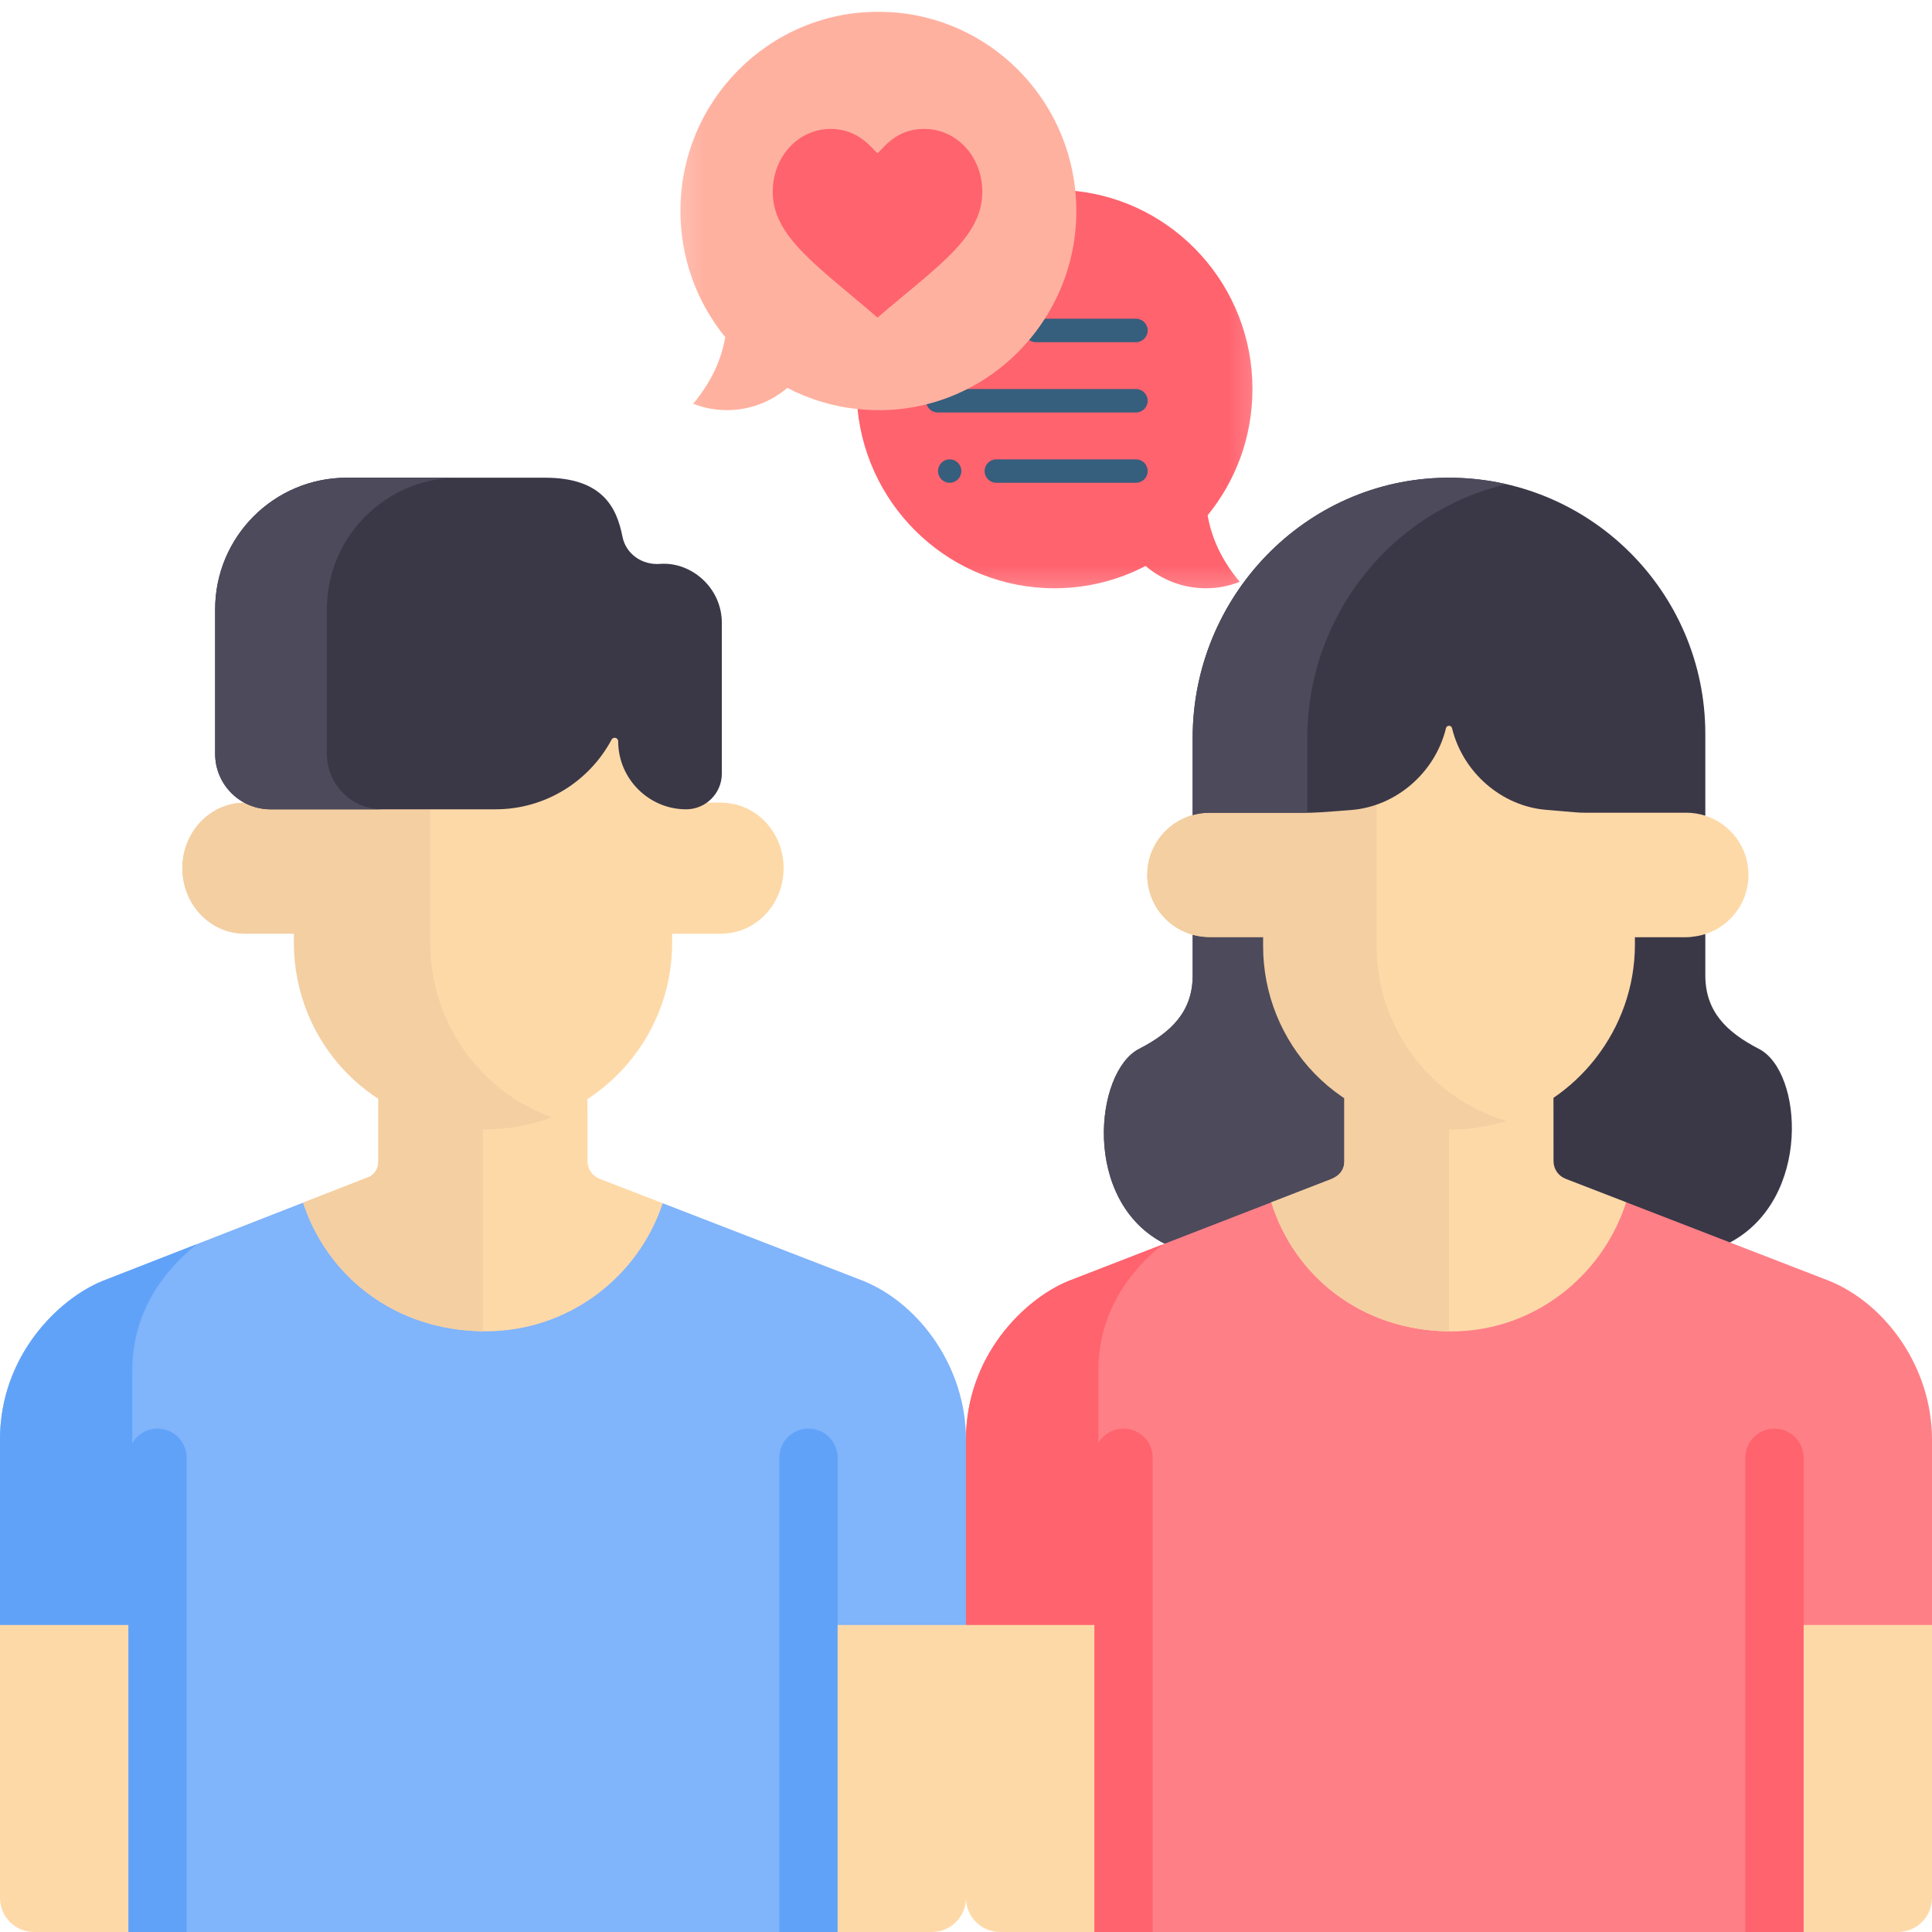 <svg width="70" height="70" viewBox="0 0 70 70" fill="none" xmlns="http://www.w3.org/2000/svg">
<path d="M45.867 33.701H43.367L43.213 33.865V35.338C43.213 36.653 42.437 37.403 41.268 38.005C39.663 38.833 39.18 43.53 42.198 45.062L43.056 45.191L49.059 42.867V39.463L45.867 33.701Z" fill="#4D4A5B"/>
<path d="M45.423 38.005C46.316 37.545 46.977 36.999 47.242 36.182L45.867 33.701H43.367L43.214 33.865V35.338C43.214 36.653 42.437 37.403 41.268 38.005C39.663 38.833 39.18 43.53 42.198 45.062L43.056 45.191L45.339 44.307C43.483 42.359 44.029 38.724 45.423 38.005Z" fill="#4D4A5B"/>
<path d="M63.733 38.005C62.56 37.401 61.787 36.651 61.787 35.338V33.842L61.542 33.61H58.92L55.908 39.698V42.779L62.105 45.191L62.682 45.017C65.638 43.443 65.322 38.825 63.733 38.005Z" fill="#3A3847"/>
<path d="M26.14 29.085H25.604L25.362 28.854H23.936V33.608L24.352 33.827H26.14C27.383 33.827 28.392 32.765 28.392 31.456C28.392 30.146 27.384 29.085 26.14 29.085Z" fill="#FED9A8"/>
<path d="M8.856 29.085C7.614 29.087 6.608 30.148 6.608 31.456C6.608 32.765 7.616 33.827 8.86 33.827H10.648L10.938 33.29V28.854H9.271L8.856 29.085Z" fill="#F4CFA2"/>
<path d="M26.287 29.093C26.238 29.09 26.19 29.085 26.14 29.085H25.604L25.363 28.854H23.936V33.608L24.353 33.827H26.14C26.19 33.827 26.238 33.822 26.287 33.819V29.093H26.287Z" fill="#FED9A8"/>
<path d="M8.958 31.456C8.958 30.244 9.823 29.246 10.938 29.104V28.854H9.271L8.856 29.085C7.614 29.087 6.608 30.148 6.608 31.456C6.608 32.765 7.616 33.827 8.86 33.827H10.648L10.684 33.759C9.695 33.509 8.958 32.574 8.958 31.456Z" fill="#F4CFA2"/>
<path d="M66.296 46.416C65.974 46.292 61.65 44.617 58.919 43.56L58.261 43.851H46.876L46.063 43.563C43.344 44.617 38.78 46.387 38.704 46.416C37.121 47.068 35 49.119 35 52.162V59.017H40.707V70H64.293V59.017H70C70 55.695 70 52.684 70 52.162C70 49.541 68.322 47.25 66.296 46.416Z" fill="#FF7F87"/>
<path d="M39.796 49.675C39.796 47.541 40.926 46.061 42.117 45.093C40.295 45.8 38.748 46.399 38.704 46.416C37.121 47.068 35 49.119 35 52.162V59.017H39.796C39.796 55.148 39.796 51.436 39.796 49.675Z" fill="#FF636E"/>
<path d="M31.296 46.416C30.977 46.293 26.746 44.654 24.012 43.596L23.449 43.865H11.489L10.982 43.574L3.704 46.417C2.121 47.068 0 49.119 0 52.162V59.018H5.707V70H29.293V59.018H35C35 55.695 35 52.684 35 52.162C35 49.541 33.322 47.25 31.296 46.416Z" fill="#80B4FB"/>
<path d="M4.792 49.675C4.792 47.529 5.935 46.045 7.132 45.078L3.704 46.416C2.121 47.068 0 49.119 0 52.162V59.018H4.792C4.792 55.149 4.792 51.437 4.792 49.675Z" fill="#61A2F9"/>
<path d="M61.775 29.55L61.568 29.342H59.099V33.668L59.235 33.95H61.099C62.343 33.95 63.351 32.942 63.351 31.698C63.351 30.69 62.688 29.837 61.775 29.55Z" fill="#FED9A8"/>
<path d="M43.213 29.529L43.214 29.531C42.264 29.796 41.567 30.664 41.567 31.698C41.567 32.942 42.575 33.95 43.819 33.95H45.765L45.978 33.701V29.329H43.373L43.213 29.529Z" fill="#F4CFA2"/>
<path d="M61.305 29.342H59.099V33.668L59.235 33.95H61.099C61.169 33.95 61.237 33.946 61.305 33.94V29.342Z" fill="#FED9A8"/>
<path d="M43.773 31.698C43.773 30.665 44.47 29.796 45.419 29.531L45.419 29.529L45.579 29.329H43.373L43.213 29.529L43.214 29.531C42.264 29.796 41.567 30.665 41.567 31.698C41.567 32.942 42.575 33.95 43.819 33.95H45.765L45.777 33.936C44.65 33.812 43.773 32.858 43.773 31.698Z" fill="#F4CFA2"/>
<path d="M5.707 58.877H0V68.766C0 69.447 0.553 70 1.234 70H5.707V58.877Z" fill="#FED9A8"/>
<path d="M29.293 58.877V70H33.765C34.447 70 35 69.447 35 68.766C35 68.183 35 63.234 35 58.877H29.293Z" fill="#FED9A8"/>
<path d="M40.707 58.877H35V68.766C35 69.447 35.553 70 36.234 70H40.707C40.707 66.385 40.707 62.558 40.707 58.877Z" fill="#FED9A8"/>
<path d="M64.293 58.877V70H68.765C69.447 70 70 69.447 70 68.766C70 68.183 70 63.234 70 58.877H64.293Z" fill="#FED9A8"/>
<path d="M21.725 42.71C21.462 42.608 21.288 42.356 21.287 42.073L21.285 39.822L20.82 39.346H14.13L13.709 39.811V42.069C13.709 42.351 13.573 42.517 13.417 42.623L10.982 43.574C11.834 46.19 14.265 48.236 17.598 48.236C20.584 48.236 23.122 46.287 24.012 43.595C22.788 43.121 21.864 42.764 21.725 42.71Z" fill="#FED9A8"/>
<path d="M17.497 39.346H14.13L13.709 39.811V42.069C13.709 42.351 13.573 42.517 13.417 42.623L10.982 43.574C11.826 46.163 14.217 48.193 17.497 48.234V39.346Z" fill="#F4CFA2"/>
<path d="M56.725 42.71C56.462 42.608 56.288 42.355 56.287 42.073L56.285 39.778L55.984 39.463H49.059L48.709 39.791V42.068C48.709 42.593 48.241 42.719 48.042 42.796C47.997 42.813 47.188 43.127 46.063 43.563C46.87 46.172 49.267 48.228 52.569 48.239C55.532 48.249 58.058 46.258 58.919 43.559C57.742 43.103 56.861 42.762 56.725 42.71Z" fill="#FED9A8"/>
<path d="M52.5 39.463H49.059L48.709 39.791V42.068C48.709 42.593 48.241 42.719 48.042 42.796C47.997 42.813 47.188 43.127 46.063 43.563C46.865 46.153 49.234 48.198 52.5 48.237V39.463Z" fill="#F4CFA2"/>
<path d="M6.763 70V52.817C6.763 52.234 6.291 51.761 5.707 51.761C5.124 51.761 4.651 52.234 4.651 52.817V70H6.763Z" fill="#61A2F9"/>
<path d="M30.349 70V52.817C30.349 52.234 29.876 51.761 29.293 51.761C28.709 51.761 28.236 52.234 28.236 52.817V70H30.349Z" fill="#61A2F9"/>
<path d="M41.764 70V52.817C41.764 52.234 41.291 51.761 40.707 51.761C40.124 51.761 39.651 52.234 39.651 52.817V70H41.764Z" fill="#FF636E"/>
<path d="M65.349 70V52.817C65.349 52.234 64.876 51.761 64.293 51.761C63.709 51.761 63.236 52.234 63.236 52.817V70H65.349Z" fill="#FF636E"/>
<path d="M24.012 28.501L23.45 28.125L23.027 26.294H22.205L18.778 28.783H15.742L15.487 29.195V34.151C15.487 36.907 17.136 39.48 19.82 40.544C22.456 39.623 24.353 37.113 24.353 34.167V29.269L24.012 28.501Z" fill="#FED9A8"/>
<path d="M15.588 34.167V29.323L15.922 28.783H10.982L10.648 29.323V34.167C10.648 37.697 13.414 40.921 17.598 40.921C18.44 40.921 19.247 40.765 19.991 40.482C17.269 39.484 15.588 36.918 15.588 34.167Z" fill="#F4CFA2"/>
<path d="M23.914 20.431C23.268 20.481 22.676 20.075 22.552 19.44C22.343 18.37 21.813 17.308 19.744 17.308H12.565C9.931 17.308 7.795 19.444 7.795 22.078V27.314C7.795 28.423 8.694 29.323 9.803 29.323H17.951C19.773 29.323 21.356 28.3 22.159 26.798C22.221 26.682 22.398 26.727 22.398 26.859C22.398 28.214 23.507 29.323 24.861 29.323C25.572 29.323 26.153 28.742 26.153 28.032V22.568C26.153 21.281 25.03 20.345 23.914 20.431Z" fill="#3A3847"/>
<path d="M11.844 27.314V22.078C11.844 19.444 13.98 17.308 16.614 17.308H12.565C9.931 17.308 7.795 19.444 7.795 22.078V27.314C7.795 28.423 8.694 29.323 9.804 29.323H13.853C12.743 29.323 11.844 28.423 11.844 27.314Z" fill="#4D4A5B"/>
<path d="M58.543 28.877H55.585L53.261 25.989H51.876L49.722 28.323V34.277C49.722 37.089 51.451 39.71 54.248 40.71C57.108 39.957 59.236 37.307 59.236 34.22V29.446L58.543 28.877Z" fill="#FED9A8"/>
<path d="M49.88 34.285V28.152L49.059 29.041H46.063L45.765 29.446V34.285C45.765 37.746 48.47 40.911 52.569 40.925C53.267 40.927 53.941 40.818 54.575 40.615C51.683 39.737 49.88 37.111 49.88 34.285Z" fill="#F4CFA2"/>
<path d="M52.378 17.309C47.274 17.375 43.213 21.629 43.213 26.733V29.531C43.406 29.477 43.609 29.446 43.819 29.446H45.765H47.526C47.755 29.446 49.047 29.341 48.952 29.348C50.587 29.223 52.001 27.988 52.39 26.384C52.403 26.332 52.447 26.296 52.5 26.296C52.553 26.296 52.598 26.332 52.61 26.384C53 27.984 54.4 29.205 56.011 29.341C57.181 29.441 57.196 29.446 57.407 29.446H59.235H61.099C61.339 29.446 61.57 29.485 61.787 29.554V26.595C61.787 21.425 57.563 17.242 52.378 17.309Z" fill="#3A3847"/>
<path d="M47.368 26.733C47.368 22.299 50.434 18.508 54.584 17.545C53.876 17.383 53.138 17.299 52.378 17.309C47.274 17.375 43.213 21.629 43.213 26.733V29.531C43.406 29.477 43.609 29.446 43.819 29.446H45.765H47.368V26.733Z" fill="#4D4A5B"/>
<mask id="mask0_140_3093" style="mask-type:luminance" maskUnits="userSpaceOnUse" x="24" y="0" width="22" height="22">
<path d="M24.199 3.8147e-06H45.801V21.738H24.199V3.8147e-06Z" fill="white"/>
</mask>
<g mask="url(#mask0_140_3093)">
<path d="M45.379 14.096C45.379 10.355 42.551 7.279 38.93 6.914H38.929L31.07 14.823V14.824C31.433 18.468 34.489 21.314 38.206 21.314C39.396 21.314 40.518 21.022 41.506 20.506C42.095 21.009 42.858 21.314 43.691 21.314C44.125 21.314 44.539 21.231 44.92 21.081C44.312 20.366 43.905 19.548 43.755 18.67C44.77 17.425 45.379 15.832 45.379 14.096Z" fill="#FF636E"/>
<path d="M34.409 16.643C34.642 16.643 34.831 16.833 34.831 17.068C34.831 17.302 34.642 17.492 34.409 17.492C34.176 17.492 33.987 17.302 33.987 17.068C33.987 16.833 34.176 16.643 34.409 16.643Z" fill="#365E7D"/>
<path fill-rule="evenodd" clip-rule="evenodd" d="M37.11 11.973C37.11 12.207 37.299 12.398 37.532 12.398H41.16C41.393 12.398 41.582 12.207 41.582 11.973C41.582 11.738 41.393 11.548 41.16 11.548H37.532C37.299 11.548 37.11 11.738 37.11 11.973Z" fill="#365E7D"/>
<path fill-rule="evenodd" clip-rule="evenodd" d="M33.553 14.52C33.553 14.755 33.742 14.945 33.975 14.945H41.16C41.393 14.945 41.582 14.755 41.582 14.52C41.582 14.286 41.393 14.096 41.16 14.096H33.975C33.742 14.096 33.553 14.286 33.553 14.52Z" fill="#365E7D"/>
<path fill-rule="evenodd" clip-rule="evenodd" d="M35.675 17.068C35.675 17.302 35.864 17.492 36.097 17.492H41.16C41.393 17.492 41.582 17.302 41.582 17.068C41.582 16.833 41.393 16.643 41.16 16.643H36.097C35.864 16.643 35.675 16.833 35.675 17.068Z" fill="#365E7D"/>
<path d="M38.961 6.914C39.414 11.424 35.655 15.287 31.102 14.824C30.18 14.731 29.31 14.463 28.526 14.053C27.936 14.556 27.174 14.86 26.34 14.86C25.907 14.86 25.492 14.778 25.111 14.628C25.72 13.912 26.127 13.094 26.277 12.216C25.262 10.971 24.653 9.378 24.653 7.642C24.653 3.656 27.864 0.425 31.825 0.425C35.542 0.425 38.599 3.27 38.961 6.914Z" fill="#FFB1A0"/>
<path d="M33.481 4.67C34.664 4.67 35.591 5.673 35.591 6.952C35.591 8.616 33.945 9.656 31.794 11.507C29.613 9.624 27.997 8.578 27.997 6.952C27.997 5.673 28.923 4.67 30.106 4.67C31.125 4.67 31.613 5.412 31.794 5.549C31.993 5.397 32.444 4.67 33.481 4.67Z" fill="#FF636E"/>
</g>
</svg>
